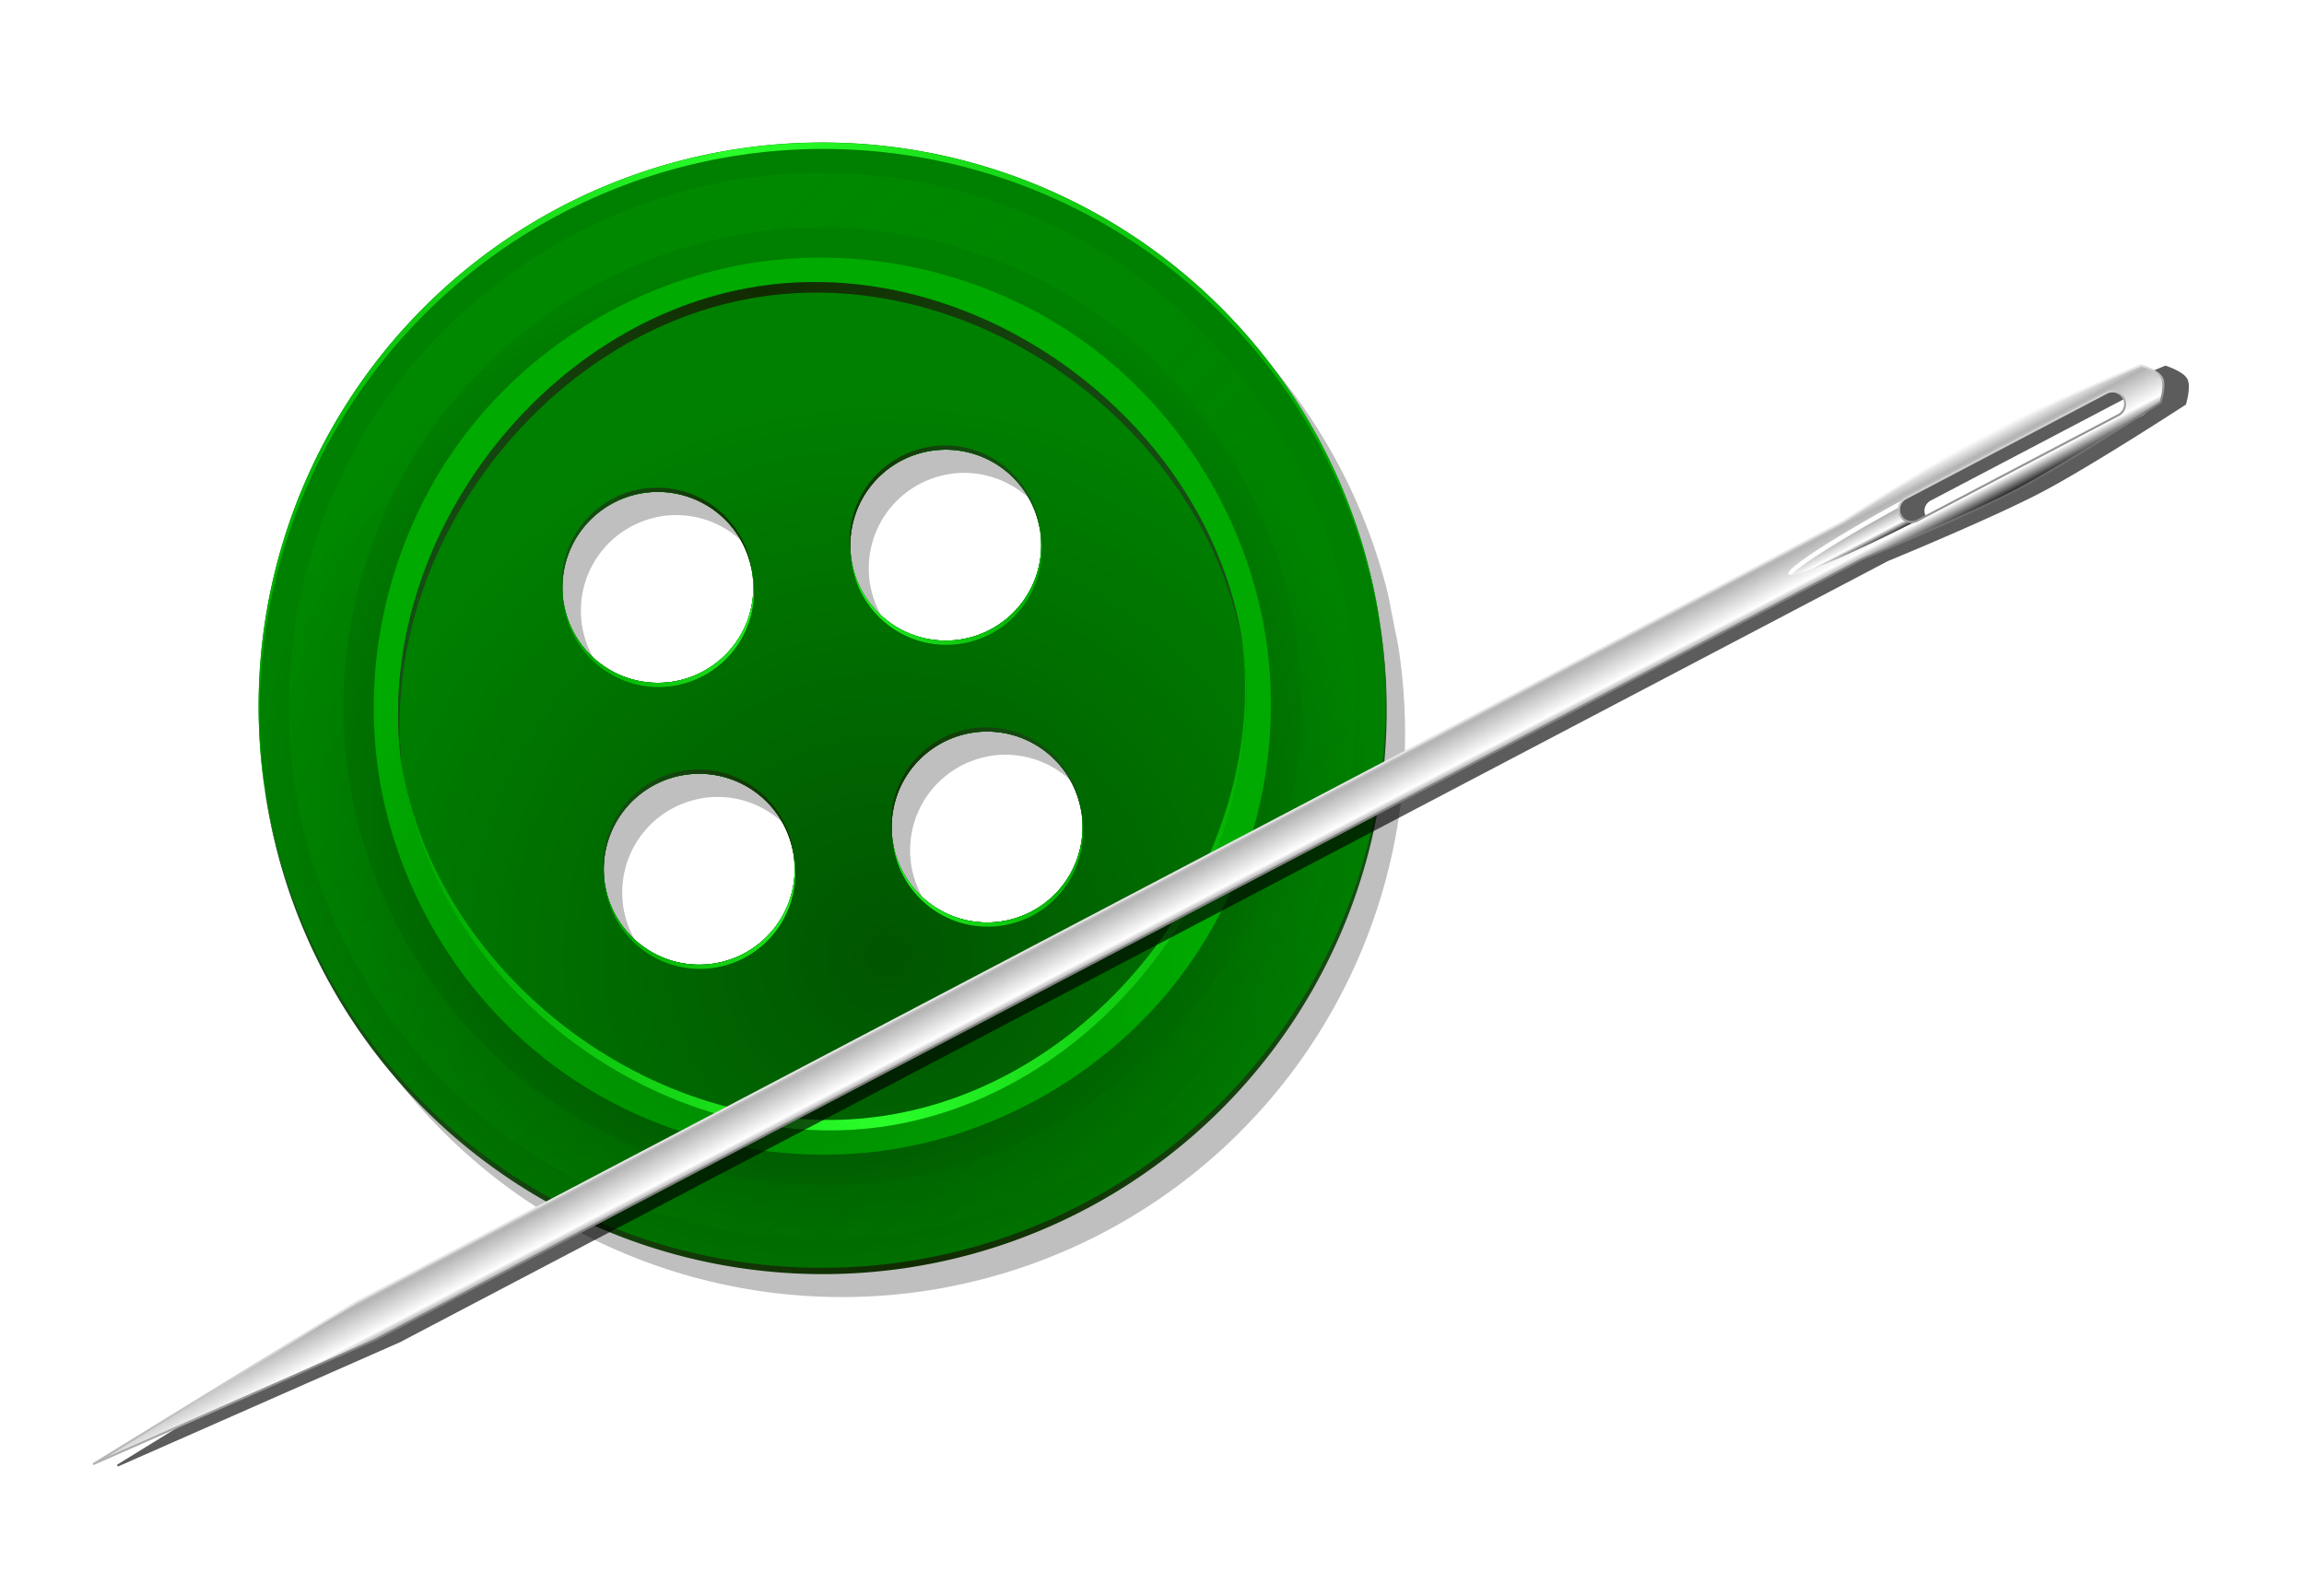 <svg xmlns="http://www.w3.org/2000/svg" xmlns:xlink="http://www.w3.org/1999/xlink" width="999.692" height="692.778" viewBox="0 0 937.211 649.48"><defs><linearGradient xlink:href="#a" id="r" x1="291.191" y1="485.82" x2="691.666" y2="485.82" gradientUnits="userSpaceOnUse" gradientTransform="translate(0 308.268)"/><linearGradient id="h"><stop offset="0" stop-color="#666"/><stop offset="1" stop-color="#fff"/></linearGradient><linearGradient id="f"><stop offset="0" stop-color="#050"/><stop offset="1" stop-color="green"/></linearGradient><linearGradient id="e"><stop offset="0" stop-color="green"/><stop offset="1" stop-color="#0a0"/></linearGradient><linearGradient id="d"><stop offset="0" stop-color="#002b00"/><stop offset="1" stop-color="green"/></linearGradient><linearGradient id="c"><stop offset="0" stop-color="#0a0"/><stop offset="1" stop-color="#0a0" stop-opacity="0"/></linearGradient><linearGradient id="b"><stop offset="0" stop-color="#165016"/><stop offset=".503" stop-color="#112b00"/><stop offset="1" stop-color="#165016"/></linearGradient><linearGradient id="a"><stop offset="0" stop-color="#0a0"/><stop offset=".5" stop-color="#2aff2a"/><stop offset="1" stop-color="#0a0"/></linearGradient><linearGradient xlink:href="#a" id="m" x1="225.715" y1="254.974" x2="757.143" y2="254.974" gradientUnits="userSpaceOnUse" gradientTransform="translate(0 308.268)"/><linearGradient xlink:href="#b" id="n" x1="225.715" y1="518.931" x2="757.143" y2="518.931" gradientUnits="userSpaceOnUse" gradientTransform="translate(0 310.268)"/><linearGradient xlink:href="#c" id="o" x1="312.799" y1="69.809" x2="712.916" y2="629.809" gradientUnits="userSpaceOnUse"/><linearGradient xlink:href="#h" id="x" x1="-293.674" y1="582.58" x2="-278.174" y2="582.58" gradientUnits="userSpaceOnUse"/><linearGradient id="g"><stop offset="0" stop-color="#1a1a1a"/><stop offset=".273" stop-color="#fff"/><stop offset=".769" stop-color="#b3b3b3"/><stop offset="1" stop-color="#fff"/></linearGradient><linearGradient xlink:href="#b" id="q" x1="291.191" y1="288.083" x2="691.666" y2="288.083" gradientUnits="userSpaceOnUse" gradientTransform="translate(0 308.268)"/><linearGradient xlink:href="#g" id="v" x1="-293.424" y1="274.313" x2="-278.424" y2="274.313" gradientUnits="userSpaceOnUse"/><linearGradient xlink:href="#g" id="w" x1="-288.924" y1="473.745" x2="-282.98" y2="473.745" gradientUnits="userSpaceOnUse"/><linearGradient xlink:href="#b" id="t" x1="377.857" y1="363.536" x2="605" y2="363.536" gradientUnits="userSpaceOnUse"/><linearGradient xlink:href="#a" id="s" x1="377.857" y1="411.368" x2="605" y2="411.368" gradientUnits="userSpaceOnUse"/><radialGradient xlink:href="#f" id="l" cx="598.142" cy="712.589" fx="598.142" fy="712.589" r="200.237" gradientUnits="userSpaceOnUse" gradientTransform="matrix(.778 1.082 -1.084 .78 811.204 -695.523)"/><radialGradient xlink:href="#e" id="k" cx="447.143" cy="802.363" fx="447.143" fy="802.363" r="211.513" gradientUnits="userSpaceOnUse" gradientTransform="translate(0 -308.268)"/><radialGradient xlink:href="#d" id="j" cx="480" cy="745.219" fx="480" fy="745.219" r="265.714" gradientUnits="userSpaceOnUse" gradientTransform="translate(0 -308.268)"/><filter id="i" x="-.036" width="1.072" y="-.036" height="1.072" color-interpolation-filters="sRGB"><feGaussianBlur stdDeviation="7.986"/></filter><filter id="p" x="-.024" width="1.048" y="-.024" height="1.048" color-interpolation-filters="sRGB"><feGaussianBlur stdDeviation="5.03"/></filter><filter id="u" x="-.664" width="2.329" y="-.019" height="1.037" color-interpolation-filters="sRGB"><feGaussianBlur stdDeviation="4.29"/></filter></defs><path d="M498.428 441.506a265.714 265.714 0 00-265.713 265.713 265.714 265.714 0 00.04 1.172 265.714 265.714 0 00-.04.828 265.714 265.714 0 00.484 9.678 265.714 265.714 0 01-.34-8.805 265.714 265.714 0 00.864 17.262 265.714 265.714 0 01-.172-1.422 265.714 265.714 0 00264.877 249.002 265.714 265.714 0 00265.715-265.715 265.714 265.714 0 00-.036-.998 265.714 265.714 0 00.036-1.002 265.714 265.714 0 00-.485-9.68 265.714 265.714 0 00-.351-7.031 265.714 265.714 0 00-.493-9.816 265.714 265.714 0 00-264.386-239.186zM233.55 725.932a265.714 265.714 0 01-.352-7.035 265.714 265.714 0 00.352 7.035zm196.306-130.356a45 45 0 0144.96 44.168 45 45 0 00.005-.162 45 45 0 01.036.994 45 45 0 01-.092 1.83 45 45 0 01-.274 3.594 45 45 0 01-.13.87 45 45 0 01-.633 3.552 45 45 0 01-.229.902 45 45 0 01-.965 3.407 45 45 0 01-.353.966 45 45 0 01-1.27 3.217 45 45 0 01-.455.942 45 45 0 01-1.578 3.062 45 45 0 01-.568.926 45 45 0 01-1.846 2.842 45 45 0 01-.709.931 45 45 0 01-2.063 2.575 45 45 0 01-.873.935 45 45 0 01-2.23 2.275 45 45 0 01-1.031.907 45 45 0 01-2.4 1.998 45 45 0 01-1.147.82 45 45 0 01-2.514 1.701 45 45 0 01-1.392.8 45 45 0 01-2.512 1.355 45 45 0 01-1.584.709 45 45 0 01-2.52 1.05 45 45 0 01-1.777.59 45 45 0 01-2.473.75 45 45 0 01-1.937.436 45 45 0 01-2.444.482 45 45 0 01-2.093.254 45 45 0 01-2.48.236 45 45 0 01-2.428.086 45 45 0 01-44.96-44.168 45 45 0 00-.005.162 45 45 0 01-.036-.994 45 45 0 01.092-1.83 45 45 0 01.274-3.594 45 45 0 01.13-.869 45 45 0 01.633-3.552 45 45 0 01.229-.903 45 45 0 01.965-3.406 45 45 0 01.353-.967 45 45 0 011.27-3.217 45 45 0 01.455-.941 45 45 0 011.578-3.063 45 45 0 01.568-.925 45 45 0 011.846-2.842 45 45 0 01.709-.932 45 45 0 012.062-2.574 45 45 0 01.866-.928 45 45 0 012.252-2.295 45 45 0 01.99-.869 45 45 0 012.43-2.023 45 45 0 011.144-.82 45 45 0 012.514-1.702 45 45 0 011.392-.799 45 45 0 012.512-1.355 45 45 0 011.584-.709 45 45 0 012.52-1.05 45 45 0 011.777-.59 45 45 0 012.473-.75 45 45 0 011.937-.436 45 45 0 012.443-.483 45 45 0 012.09-.253 45 45 0 012.487-.237 45 45 0 012.425-.086zm137.143 0a45 45 0 0144.959 44.168 45 45 0 00.006-.162 45 45 0 01.035.994 45 45 0 01-.092 1.83 45 45 0 01-.273 3.594 45 45 0 01-.13.87 45 45 0 01-.634 3.552 45 45 0 01-.228.902 45 45 0 01-.965 3.407 45 45 0 01-.354.966 45 45 0 01-1.27 3.217 45 45 0 01-.454.942 45 45 0 01-1.578 3.062 45 45 0 01-.569.926 45 45 0 01-1.845 2.842 45 45 0 01-.71.931 45 45 0 01-2.062 2.575 45 45 0 01-.865.927 45 45 0 01-2.252 2.295 45 45 0 01-.99.87 45 45 0 01-2.43 2.023 45 45 0 01-1.145.82 45 45 0 01-2.513 1.701 45 45 0 01-1.393.8 45 45 0 01-2.511 1.355 45 45 0 01-1.584.709 45 45 0 01-2.52 1.05 45 45 0 01-1.777.59 45 45 0 01-2.473.75 45 45 0 01-1.938.436 45 45 0 01-2.443.482 45 45 0 01-2.09.254 45 45 0 01-2.486.236 45 45 0 01-2.426.086 45 45 0 01-44.959-44.168 45 45 0 00-.006.162 45 45 0 01-.035-.994 45 45 0 01.092-1.83 45 45 0 01.273-3.594 45 45 0 01.131-.869 45 45 0 01.633-3.552 45 45 0 01.228-.903 45 45 0 01.965-3.406 45 45 0 01.354-.967 45 45 0 011.27-3.217 45 45 0 01.454-.941 45 45 0 011.579-3.063 45 45 0 01.568-.925 45 45 0 011.846-2.842 45 45 0 01.709-.932 45 45 0 012.062-2.574 45 45 0 01.865-.928 45 45 0 012.252-2.295 45 45 0 01.99-.869 45 45 0 012.43-2.023 45 45 0 011.145-.82 45 45 0 012.513-1.702 45 45 0 011.393-.798 45 45 0 012.512-1.356 45 45 0 011.584-.709 45 45 0 012.52-1.05 45 45 0 011.777-.59 45 45 0 012.472-.75 45 45 0 011.938-.436 45 45 0 012.443-.483 45 45 0 012.09-.253 45 45 0 012.486-.237 45 45 0 012.426-.086zM429.857 729.863a45 45 0 0144.96 44.168 45 45 0 00.005-.162 45 45 0 01.036.994 45 45 0 01-.092 1.83 45 45 0 01-.274 3.594 45 45 0 01-.13.87 45 45 0 01-.633 3.552 45 45 0 01-.229.902 45 45 0 01-.965 3.407 45 45 0 01-.353.967 45 45 0 01-1.27 3.216 45 45 0 01-.455.942 45 45 0 01-1.578 3.062 45 45 0 01-.568.926 45 45 0 01-1.846 2.842 45 45 0 01-.709.931 45 45 0 01-2.063 2.575 45 45 0 01-.873.935 45 45 0 01-2.23 2.276 45 45 0 01-1.031.906 45 45 0 01-2.4 1.998 45 45 0 01-1.147.82 45 45 0 01-2.514 1.701 45 45 0 01-1.392.8 45 45 0 01-2.512 1.355 45 45 0 01-1.584.709 45 45 0 01-2.52 1.05 45 45 0 01-1.777.59 45 45 0 01-2.473.75 45 45 0 01-1.937.436 45 45 0 01-2.444.482 45 45 0 01-2.093.254 45 45 0 01-2.48.236 45 45 0 01-2.428.086 45 45 0 01-44.96-44.168 45 45 0 00-.005.163 45 45 0 01-.036-.995 45 45 0 01.092-1.83 45 45 0 01.274-3.593 45 45 0 01.13-.87 45 45 0 01.633-3.552 45 45 0 01.229-.903 45 45 0 01.965-3.406 45 45 0 01.353-.967 45 45 0 011.27-3.216 45 45 0 01.455-.942 45 45 0 011.578-3.062 45 45 0 01.568-.926 45 45 0 011.846-2.842 45 45 0 01.709-.932 45 45 0 012.062-2.574 45 45 0 01.866-.928 45 45 0 012.252-2.295 45 45 0 01.99-.869 45 45 0 012.43-2.023 45 45 0 011.144-.82 45 45 0 012.514-1.702 45 45 0 011.392-.798 45 45 0 012.512-1.356 45 45 0 011.584-.709 45 45 0 012.52-1.05 45 45 0 011.777-.59 45 45 0 012.473-.75 45 45 0 011.937-.436 45 45 0 012.443-.482 45 45 0 012.09-.254 45 45 0 012.487-.237 45 45 0 012.425-.086zm137.143 0a45 45 0 0144.959 44.168 45 45 0 00.006-.162 45 45 0 01.035.994 45 45 0 01-.092 1.83 45 45 0 01-.273 3.594 45 45 0 01-.13.87 45 45 0 01-.634 3.552 45 45 0 01-.228.902 45 45 0 01-.965 3.407 45 45 0 01-.354.967 45 45 0 01-1.27 3.216 45 45 0 01-.454.942 45 45 0 01-1.578 3.062 45 45 0 01-.569.926 45 45 0 01-1.845 2.842 45 45 0 01-.71.931 45 45 0 01-2.062 2.575 45 45 0 01-.865.927 45 45 0 01-2.252 2.295 45 45 0 01-.99.87 45 45 0 01-2.43 2.023 45 45 0 01-1.145.82 45 45 0 01-2.513 1.701 45 45 0 01-1.393.8 45 45 0 01-2.511 1.355 45 45 0 01-1.584.709 45 45 0 01-2.52 1.05 45 45 0 01-1.777.59 45 45 0 01-2.473.75 45 45 0 01-1.938.436 45 45 0 01-2.443.482 45 45 0 01-2.09.254 45 45 0 01-2.486.236 45 45 0 01-2.426.086 45 45 0 01-44.959-44.168 45 45 0 00-.006.163 45 45 0 01-.035-.995 45 45 0 01.092-1.83 45 45 0 01.273-3.593 45 45 0 01.131-.87 45 45 0 01.633-3.552 45 45 0 01.228-.903 45 45 0 01.965-3.406 45 45 0 01.354-.967 45 45 0 011.27-3.216 45 45 0 01.454-.942 45 45 0 011.579-3.062 45 45 0 01.568-.926 45 45 0 011.846-2.842 45 45 0 01.709-.932 45 45 0 012.062-2.574 45 45 0 01.865-.928 45 45 0 012.252-2.294 45 45 0 01.99-.87 45 45 0 012.43-2.023 45 45 0 011.145-.82 45 45 0 012.513-1.702 45 45 0 011.393-.798 45 45 0 012.512-1.356 45 45 0 011.584-.709 45 45 0 012.52-1.05 45 45 0 011.777-.59 45 45 0 012.472-.75 45 45 0 011.938-.436 45 45 0 012.443-.482 45 45 0 012.09-.254 45 45 0 012.486-.237 45 45 0 012.426-.086zm195.727 2.325a265.714 265.714 0 01-.64 5.267 265.714 265.714 0 00.64-5.267zm-526.393 16.718a265.714 265.714 0 00.516 3.409 265.714 265.714 0 01-.516-3.409zm522.254 10.998a265.714 265.714 0 01-.211.938 265.714 265.714 0 00.21-.938z" opacity=".5" filter="url(#i)" transform="rotate(-8.343 -1763.976 1057.865) scale(.863)"/><path transform="rotate(-8.343 59.42 924.845) scale(.863)" d="M491.428 121.238a265.714 265.714 0 00-265.713 265.713 265.714 265.714 0 00265.713 265.715 265.714 265.714 0 00265.715-265.715 265.714 265.714 0 00-265.715-265.713zm-68.57 154.07a45 45 0 0145 45 45 45 0 01-45 45 45 45 0 01-45-45 45 45 0 0145-45zm137.142 0a45 45 0 0145 45 45 45 0 01-45 45 45 45 0 01-45-45 45 45 0 0145-45zM422.857 409.597a45 45 0 0145 45 45 45 0 01-45 45 45 45 0 01-45-45 45 45 0 0145-45zm137.143 0a45 45 0 0145 45 45 45 0 01-45 45 45 45 0 01-45-45 45 45 0 0145-45z" fill="url(#j)"/><path transform="rotate(-8.343 59.42 924.845) scale(.863)" d="M491.428 175.44c-55.374 0-110.406 22.796-149.56 61.95-39.156 39.156-61.952 94.188-61.952 149.561 0 55.374 22.794 110.407 61.95 149.563 39.154 39.155 94.188 61.95 149.562 61.95 55.374.001 110.407-22.795 149.562-61.95 39.156-39.156 61.952-94.189 61.951-149.563 0-55.374-22.795-110.407-61.95-149.562-39.156-39.155-94.19-61.95-149.563-61.95zm-68.57 99.869a45 45 0 0145 45 45 45 0 01-45 45 45 45 0 01-45-45 45 45 0 0145-45zm137.142 0a45 45 0 0145 45 45 45 0 01-45 45 45 45 0 01-45-45 45 45 0 0145-45zM422.857 409.596a45 45 0 0145 45 45 45 0 01-45 45 45 45 0 01-45-45 45 45 0 0145-45zm137.143 0a45 45 0 0145 45 45 45 0 01-45 45 45 45 0 01-45-45 45 45 0 0145-45z" fill="url(#k)"/><path transform="rotate(-8.343 59.42 924.845) scale(.863)" d="M491.428 186.715c-104.844 0-200.236 95.392-200.237 200.236 0 104.844 95.393 200.238 200.237 200.238s200.238-95.393 200.238-200.238c0-104.844-95.394-200.236-200.238-200.236zm-68.57 88.594a45 45 0 0145 45 45 45 0 01-45 45 45 45 0 01-45-45 45 45 0 0145-45zm137.142 0a45 45 0 0145 45 45 45 0 01-45 45 45 45 0 01-45-45 45 45 0 0145-45zM422.857 409.596a45 45 0 0145 45 45 45 0 01-45 45 45 45 0 01-45-45 45 45 0 0145-45zm137.143 0a45 45 0 0145 45 45 45 0 01-45 45 45 45 0 01-45-45 45 45 0 0145-45z" fill="url(#l)"/><path d="M491.428 429.506a265.714 265.714 0 00-265.713 265.713 265.714 265.714 0 00.062 1.758 265.714 265.714 0 01265.65-264.471A265.714 265.714 0 01757.08 696.463a265.714 265.714 0 00.063-1.244 265.714 265.714 0 00-265.715-265.713z" fill="url(#m)" transform="rotate(-8.343 -1763.976 1057.865) scale(.863)"/><path d="M757.08 695.463a265.714 265.714 0 01-265.652 264.47 265.714 265.714 0 01-265.65-263.956 265.714 265.714 0 00-.063 1.242 265.714 265.714 0 00265.713 265.715 265.714 265.714 0 00265.715-265.715 265.714 265.714 0 00-.063-1.756z" fill="url(#n)" transform="rotate(-8.343 -1763.976 1057.865) scale(.863)"/><path d="M491.428 135.465c-65.84 0-131.273 27.103-177.828 73.658-46.556 46.555-73.658 111.99-73.659 177.828 0 65.84 27.103 131.273 73.659 177.828 46.555 46.556 111.988 73.66 177.828 73.66s131.274-27.102 177.83-73.658c46.555-46.555 73.658-111.99 73.658-177.83 0-65.84-27.105-131.273-73.66-177.828-46.556-46.555-111.989-73.658-177.828-73.658zm0 25.748c59.278 0 117.705 24.201 159.62 66.117 41.917 41.916 66.12 100.343 66.12 159.621 0 59.279-24.203 117.705-66.12 159.621-41.915 41.916-100.342 66.12-159.62 66.12-59.278 0-117.705-24.204-159.621-66.12-41.916-41.916-66.118-100.343-66.118-159.62 0-59.279 24.204-117.704 66.12-159.62 41.915-41.916 100.34-66.119 159.619-66.12z" transform="rotate(-8.343 59.42 924.845) scale(.863)" opacity=".5" fill="url(#o)" filter="url(#p)"/><path d="M491.428 494.983c-104.844 0-200.236 95.392-200.237 200.236 0 .835.024 1.666.036 2.5 1.5-103.855 96.191-197.736 200.2-197.736 104.01 0 198.702 93.88 200.204 197.736.012-.834.035-1.665.035-2.5 0-104.844-95.394-200.237-200.238-200.236z" fill="url(#q)" transform="rotate(-8.343 -1763.976 1057.865) scale(.863)"/><path d="M291.227 692.719c-.012.833-.036 1.665-.036 2.5 0 104.844 95.393 200.238 200.237 200.238s200.238-95.393 200.238-200.238c0-.835-.023-1.667-.035-2.5-1.501 103.855-96.193 197.738-200.203 197.738s-198.7-93.883-200.201-197.738z" fill="url(#r)" transform="rotate(-8.343 -1763.976 1057.865) scale(.863)"/><path transform="rotate(-8.343 59.42 924.845) scale(.863)" d="M377.898 321.14a45 45 0 00-.04 1.169 45 45 0 0045 45 45 45 0 0045-45 45 45 0 00-.042-.832 45 45 0 01-44.959 43.832 45 45 0 01-44.959-44.168zm137.143 0a45 45 0 00-.041 1.169 45 45 0 0045 45 45 45 0 0045-45 45 45 0 00-.041-.832A45 45 0 01560 365.309a45 45 0 01-44.959-44.168zM377.898 455.429a45 45 0 00-.04 1.168 45 45 0 0045 45 45 45 0 0045-45 45 45 0 00-.042-.832 45 45 0 01-44.959 43.832 45 45 0 01-44.959-44.168zm137.143 0a45 45 0 00-.041 1.168 45 45 0 0045 45 45 45 0 0045-45 45 45 0 00-.041-.832A45 45 0 01560 499.596a45 45 0 01-44.959-44.168z" fill="url(#s)"/><path transform="rotate(-8.343 59.42 924.845) scale(.863)" d="M422.857 273.309a45 45 0 00-45 45 45 45 0 00.041.832 45 45 0 0144.96-43.832 45 45 0 0144.958 44.168 45 45 0 00.041-1.168 45 45 0 00-45-45zm137.143 0a45 45 0 00-45 45 45 45 0 00.041.832A45 45 0 01560 275.309a45 45 0 0144.959 44.168 45 45 0 00.041-1.168 45 45 0 00-45-45zM422.857 407.596a45 45 0 00-45 45 45 45 0 00.041.832 45 45 0 0144.96-43.832 45 45 0 0144.958 44.168 45 45 0 00.041-1.168 45 45 0 00-45-45zm137.143 0a45 45 0 00-45 45 45 45 0 00.041.832A45 45 0 01560 409.596a45 45 0 0144.959 44.168 45 45 0 00.041-1.168 45 45 0 00-45-45z" fill="url(#t)"/><g><path d="M-288.924 309.33a.25.25 0 00-.25.233l-5 73a.25.25 0 000 .017v400c-.004.042-2.5 26.62-2.5 40 0 13.39 2.502 40.024 2.502 40.024a.25.25 0 00.072.154s.775.762 1.797 1.523c1.023.762 2.279 1.55 3.38 1.55 1.1 0 2.356-.788 3.378-1.55 1.023-.761 1.797-1.523 1.797-1.523a.25.25 0 00.072-.154s2.502-26.633 2.502-40.024c0-13.38-2.496-39.958-2.5-40v-400a.25.25 0 000-.017l-5-73a.25.25 0 00-.25-.233zm.014 486.203a2.739 2.739 0 012.75 2.75v54a2.738 2.738 0 01-2.75 2.75 2.738 2.738 0 01-2.75-2.75v-54a2.739 2.739 0 012.75-2.75z" opacity=".8" filter="url(#u)" transform="rotate(-117.702 -202.586 398.837) scale(1.709)"/><path transform="rotate(-117.702 -43.393 135.452) scale(1.709)" d="M-285.924-3.688l-5 73v400s-2.5 26.641-2.5 40c0 13.36 2.5 40 2.5 40s3.057 3 5 3c1.944 0 5-3 5-3s2.5-26.64 2.5-40c0-13.359-2.5-40-2.5-40v-400l-5-73zm.014 485.704c1.662 0 3 1.338 3 3v54c0 1.662-1.338 3-3 3s-3-1.338-3-3v-54c0-1.662 1.338-3 3-3z" fill="url(#v)"/><path transform="rotate(-117.702 -43.393 135.452) scale(1.709)" d="M-285.924 452a3 40 0 00-2.945 32.61 2.983 2.983 0 012.959-2.594 2.992 2.992 0 012.93 2.36 3 40 0 00-2.944-32.376zm-2.986 36.506a3 40 0 00-.014 3.494 3 40 0 00.014 3.49v-6.984z" fill="url(#w)"/><path d="M727.49 233.53a68.352 5.126-27.702 001.356.272 75.852 5.126-27.702 0143.542-27.412 5.108 5.108 0 011.747-3.032 68.352 5.126-27.702 00-46.646 30.172zm57.603-24.48a68.352 5.126-27.702 005.297-2.756 68.352 5.126-27.702 005.27-2.793l-10.567 5.548z" fill="#fff"/><path d="M-285.924 304.33a.25.25 0 00-.25.233l-5 73a.25.25 0 000 .017v400c-.004.042-2.5 26.62-2.5 40 0 13.39 2.502 40.024 2.502 40.024a.25.25 0 00.072.154s.775.762 1.797 1.523c1.023.762 2.279 1.55 3.38 1.55 1.1 0 2.356-.788 3.378-1.55 1.023-.761 1.797-1.523 1.797-1.523a.25.25 0 00.072-.154s2.502-26.633 2.502-40.024c0-13.38-2.496-39.958-2.5-40v-400a.25.25 0 000-.017l-5-73a.25.25 0 00-.25-.233zm0 3.918l4.75 69.34V777.58a.25.25 0 00.002.024s2.498 26.648 2.498 39.976c0 13.284-2.474 39.701-2.49 39.877-.053.052-.725.71-1.68 1.422-.991.738-2.237 1.451-3.08 1.451s-2.088-.712-3.08-1.451c-.955-.711-1.627-1.37-1.68-1.422-.016-.176-2.49-26.593-2.49-39.877 0-13.328 2.498-39.976 2.498-39.976a.25.25 0 00.002-.024V377.588l4.75-69.34zm.014 481.785a3.248 3.248 0 00-3.25 3.25v54a3.248 3.248 0 003.25 3.25 3.248 3.248 0 003.25-3.25v-54a3.248 3.248 0 00-3.25-3.25zm0 .5a2.739 2.739 0 012.75 2.75v54a2.738 2.738 0 01-2.75 2.75 2.738 2.738 0 01-2.75-2.75v-54a2.739 2.739 0 012.75-2.75z" style="line-height:normal;text-indent:0;text-align:start;text-decoration-line:none;text-decoration-style:solid;text-decoration-color:#000;text-transform:none;block-progression:tb;white-space:normal;isolation:auto;mix-blend-mode:normal;solid-color:#000;solid-opacity:1" color="#000" font-weight="400" font-family="sans-serif" overflow="visible" fill="url(#x)" enable-background="accumulate" transform="rotate(-117.702 -202.586 398.837) scale(1.709)"/></g></svg>